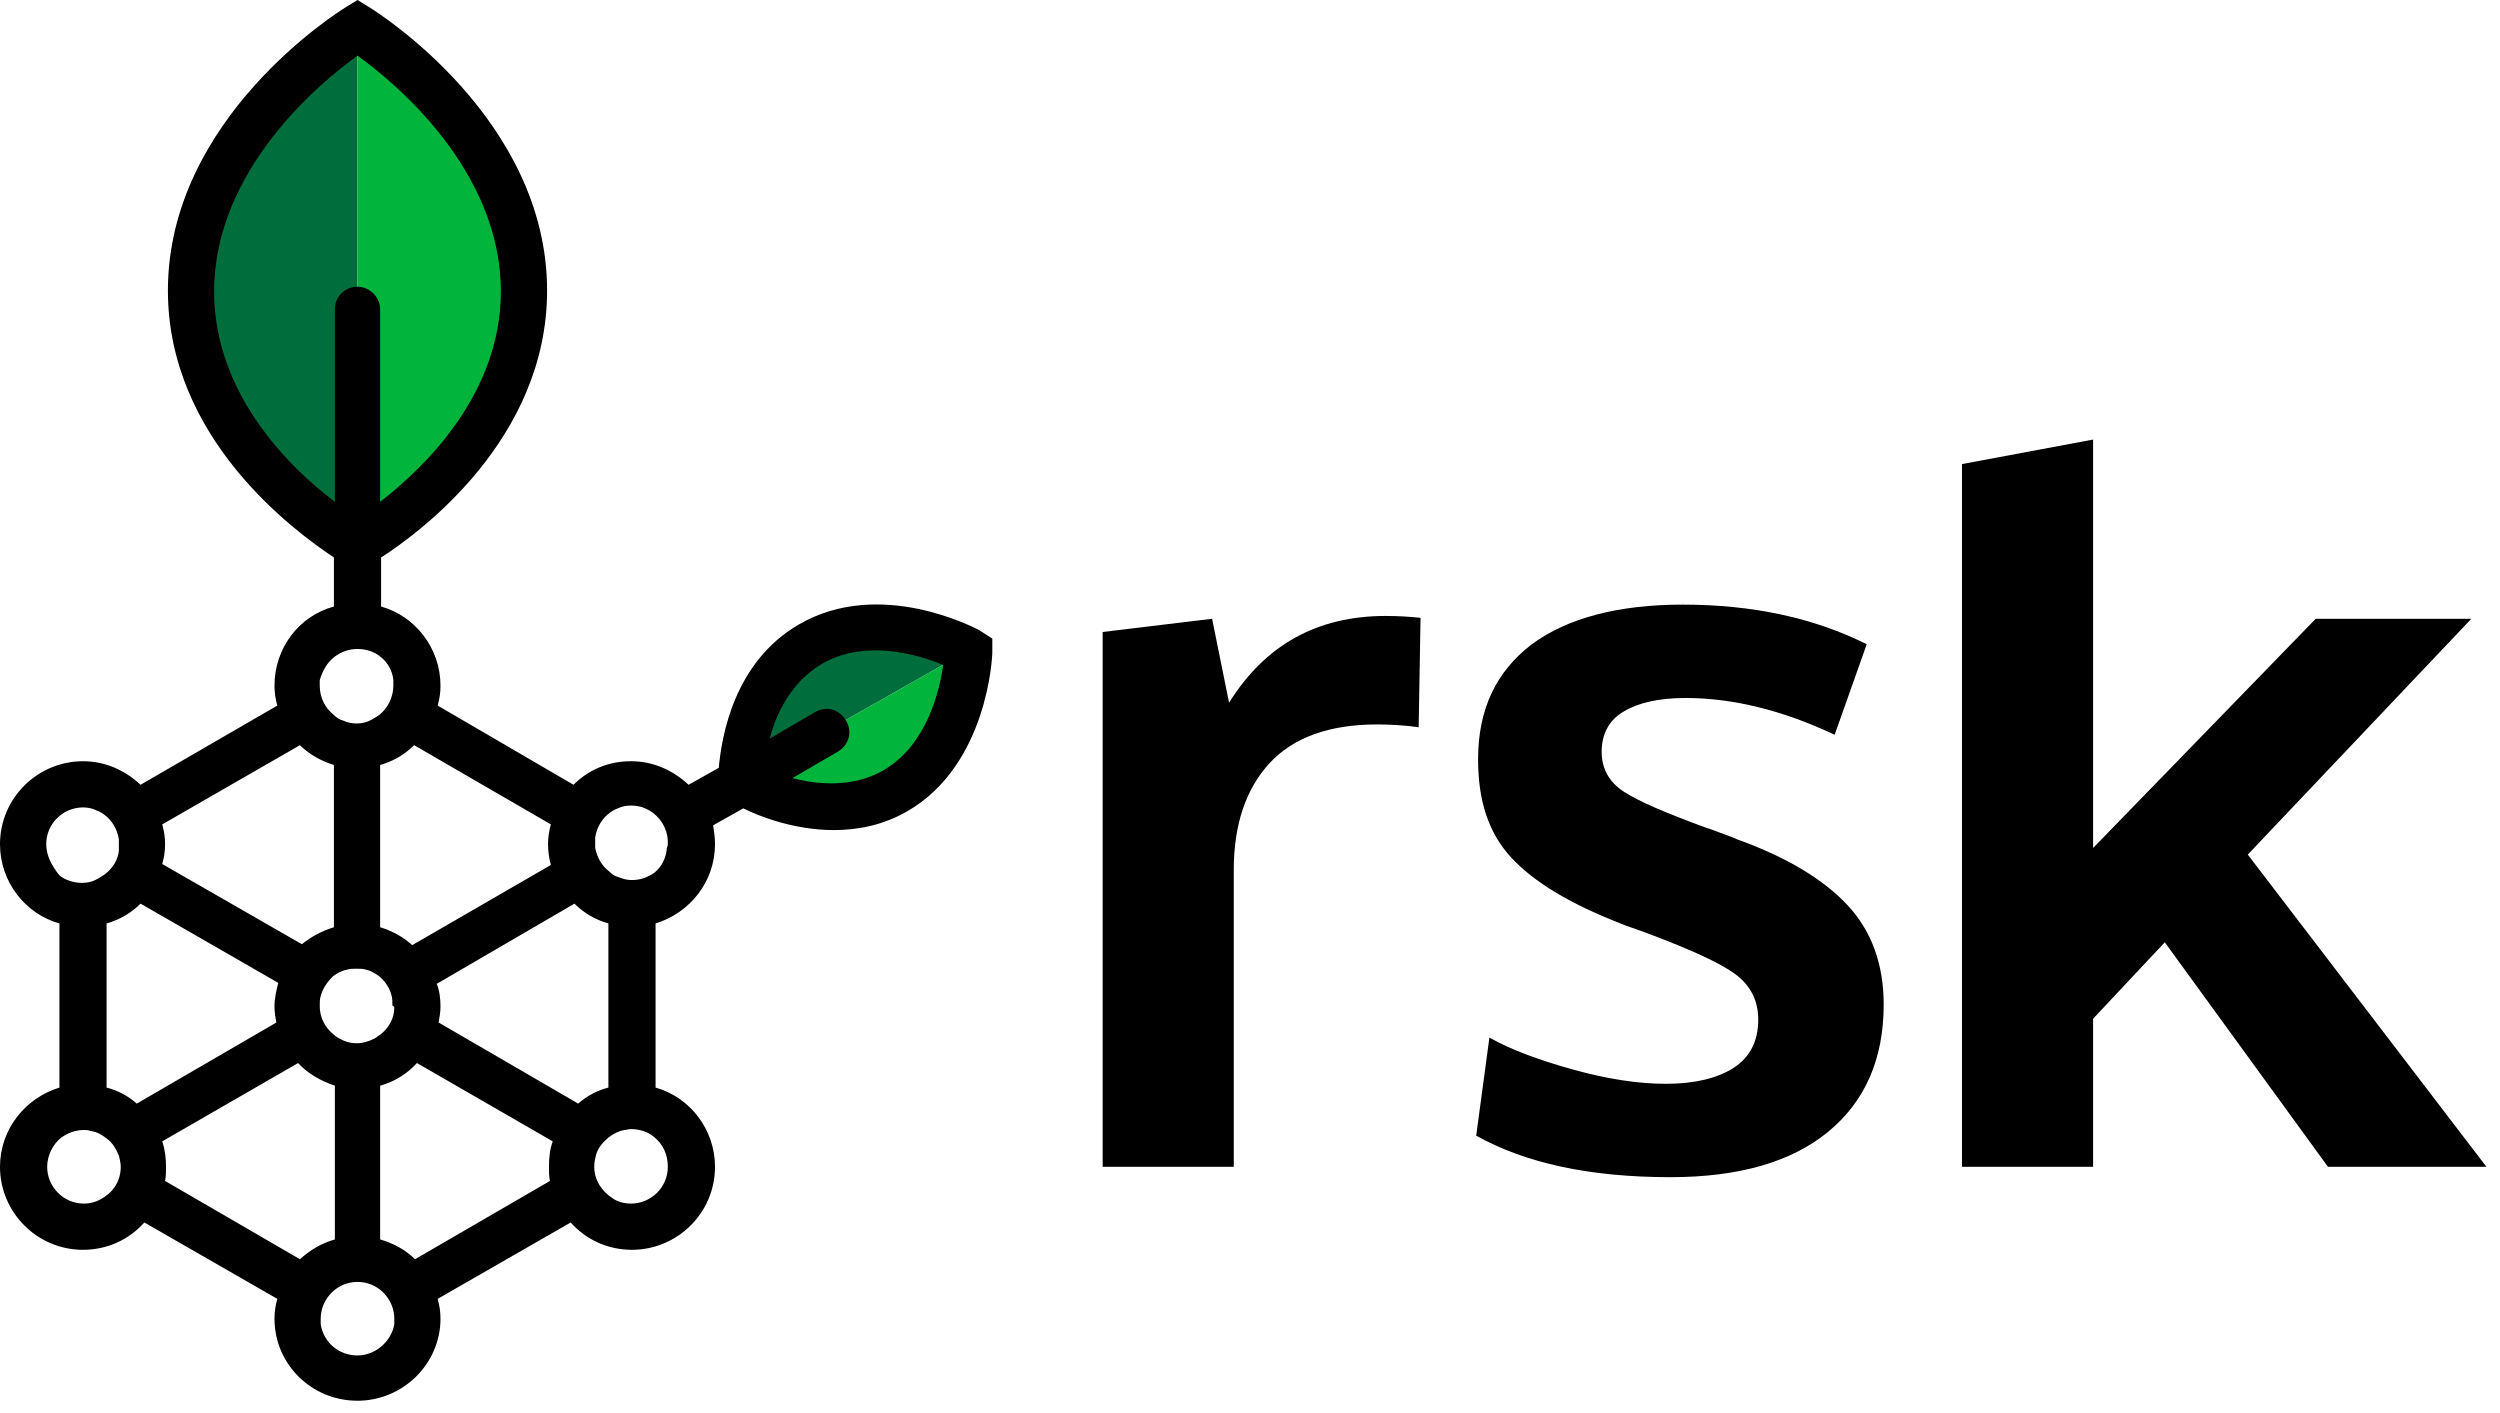 <svg width="92" height="52" viewBox="0 0 92 52" fill="none" xmlns="http://www.w3.org/2000/svg">
<path d="M40.578 42.939V23.257L44.605 22.771L45.23 25.86C46.549 23.743 48.458 22.667 50.992 22.667C51.512 22.667 51.964 22.702 52.276 22.736L52.207 26.763C51.721 26.694 51.2 26.659 50.679 26.659C48.909 26.659 47.59 27.145 46.722 28.082C45.854 29.019 45.403 30.338 45.403 32.005V42.939H40.578Z" fill="black"/>
<path d="M61.475 43.32C58.49 43.32 56.129 42.8 54.324 41.793L54.81 38.183C55.609 38.634 56.65 39.016 57.9 39.363C59.149 39.71 60.295 39.884 61.301 39.884C62.377 39.884 63.211 39.675 63.801 39.294C64.391 38.912 64.703 38.322 64.703 37.523C64.703 36.829 64.425 36.274 63.87 35.857C63.315 35.441 62.239 34.955 60.676 34.364C60.121 34.156 59.774 34.052 59.635 33.983C57.761 33.254 56.442 32.455 55.609 31.553C54.776 30.65 54.394 29.47 54.394 27.943C54.394 26.103 55.053 24.715 56.372 23.708C57.691 22.736 59.566 22.25 61.926 22.25C64.495 22.25 66.751 22.736 68.695 23.708L67.515 27.04C65.606 26.138 63.766 25.686 62.03 25.686C61.058 25.686 60.295 25.86 59.774 26.172C59.219 26.485 58.941 27.006 58.941 27.665C58.941 28.29 59.219 28.776 59.739 29.123C60.26 29.47 61.301 29.921 62.829 30.477C62.863 30.477 63.037 30.546 63.315 30.65C63.592 30.754 63.801 30.824 63.939 30.893C65.779 31.553 67.133 32.386 68.001 33.323C68.868 34.26 69.32 35.475 69.32 36.968C69.32 38.981 68.626 40.543 67.272 41.654C65.918 42.765 63.974 43.32 61.475 43.32Z" fill="black"/>
<path d="M82.718 31.449L90.945 22.771H85.218L77.026 31.206V16.176L72.201 17.078V42.939H77.026V37.489L79.664 34.677L85.669 42.939H91.501L82.718 31.449Z" fill="black"/>
<path d="M13.156 19.89V1.146C13.156 1.146 7.081 4.165 7.081 10.587C7.081 17.009 13.156 19.89 13.156 19.89Z" fill="#006E3C"/>
<path d="M13.156 1.146C13.156 1.146 19.23 4.165 19.23 10.587C19.23 17.009 13.156 19.89 13.156 19.89V1.146Z" fill="#00B43C"/>
<path d="M27.284 28.672L35.614 23.951C35.614 23.951 32.733 22.008 29.887 23.639C27.041 25.27 27.284 28.672 27.284 28.672Z" fill="#006E3C"/>
<path d="M35.615 23.951C35.615 23.951 35.788 27.422 32.942 29.019C30.095 30.651 27.284 28.672 27.284 28.672L35.615 23.951Z" fill="#00B43C"/>
<path d="M36.031 23.188C35.892 23.118 32.386 21.244 29.401 22.979C27.006 24.368 26.555 27.11 26.451 28.256L25.34 28.88C24.784 28.36 24.055 28.013 23.222 28.013C22.389 28.013 21.66 28.325 21.105 28.88L16.106 25.965C16.176 25.722 16.21 25.479 16.21 25.236C16.21 23.847 15.273 22.667 14.024 22.32V20.515C15.482 19.578 20.133 16.141 20.133 10.691C20.133 4.374 13.885 0.451 13.607 0.278L13.156 0L12.705 0.278C12.427 0.451 6.179 4.374 6.179 10.691C6.179 16.141 10.83 19.543 12.288 20.515V22.32C11.004 22.667 10.101 23.847 10.101 25.236C10.101 25.479 10.136 25.722 10.205 25.965L5.172 28.88C4.617 28.36 3.888 28.013 3.055 28.013C1.388 28.013 0 29.366 0 31.067C0 32.456 0.937 33.636 2.187 33.983V40.023C0.937 40.405 0 41.55 0 42.939C0 44.605 1.354 45.993 3.055 45.993C3.957 45.993 4.756 45.611 5.311 44.987L10.205 47.798C10.136 48.041 10.101 48.284 10.101 48.527C10.101 50.194 11.455 51.547 13.156 51.547C14.822 51.547 16.21 50.194 16.21 48.527C16.21 48.284 16.176 48.041 16.106 47.798L21.001 44.987C21.556 45.611 22.355 45.993 23.257 45.993C24.923 45.993 26.312 44.64 26.312 42.939C26.312 41.55 25.374 40.37 24.125 40.023V33.983C25.374 33.601 26.312 32.456 26.312 31.067C26.312 30.824 26.277 30.581 26.242 30.373L27.353 29.748C27.978 30.061 29.262 30.547 30.685 30.547C31.553 30.547 32.49 30.373 33.393 29.852C36.343 28.151 36.517 24.16 36.517 24.021V23.5L36.031 23.188ZM24.09 32.109C23.847 32.282 23.569 32.386 23.257 32.386C23.084 32.386 22.945 32.352 22.771 32.282C22.632 32.247 22.528 32.178 22.424 32.074C22.146 31.866 21.973 31.553 21.903 31.206C21.903 31.137 21.903 31.067 21.903 30.998C21.903 30.928 21.903 30.894 21.903 30.824C21.973 30.338 22.285 29.922 22.736 29.748C22.875 29.679 23.049 29.644 23.222 29.644C23.396 29.644 23.604 29.679 23.743 29.748C24.229 29.956 24.576 30.442 24.576 30.998C24.576 31.067 24.576 31.137 24.541 31.206C24.507 31.623 24.333 31.9 24.09 32.109ZM24.576 42.939C24.576 43.702 23.951 44.292 23.222 44.292C22.979 44.292 22.702 44.223 22.528 44.084C22.146 43.841 21.869 43.425 21.869 42.939V42.904C21.869 42.765 21.903 42.626 21.938 42.487C22.007 42.245 22.181 42.036 22.389 41.863C22.563 41.724 22.771 41.62 22.979 41.585C23.049 41.585 23.118 41.55 23.222 41.55C23.535 41.55 23.847 41.654 24.055 41.828C24.402 42.106 24.576 42.487 24.576 42.939ZM22.389 40.023C21.973 40.127 21.591 40.335 21.278 40.613L16.141 37.628C16.176 37.419 16.21 37.246 16.21 37.038C16.21 36.76 16.176 36.448 16.072 36.205L21.14 33.254C21.487 33.601 21.903 33.844 22.389 33.983V40.023ZM13.156 49.881C12.462 49.881 11.906 49.395 11.802 48.736C11.802 48.666 11.802 48.597 11.802 48.527C11.802 47.972 12.149 47.486 12.635 47.278C12.809 47.208 12.982 47.174 13.156 47.174C13.329 47.174 13.503 47.208 13.677 47.278C14.162 47.486 14.51 47.972 14.51 48.527C14.51 48.597 14.51 48.666 14.51 48.736C14.405 49.36 13.815 49.881 13.156 49.881ZM10.171 37.628L5.033 40.613C4.721 40.335 4.339 40.127 3.922 40.023V33.983C4.408 33.844 4.825 33.601 5.172 33.254L10.24 36.17C10.171 36.448 10.101 36.725 10.101 37.038C10.101 37.246 10.136 37.454 10.171 37.628ZM4.443 42.939C4.443 43.425 4.2 43.841 3.784 44.084C3.575 44.223 3.332 44.292 3.089 44.292C2.326 44.292 1.736 43.668 1.736 42.939C1.736 42.522 1.944 42.106 2.256 41.863C2.499 41.689 2.777 41.585 3.089 41.585C3.159 41.585 3.263 41.585 3.332 41.62C3.575 41.654 3.749 41.758 3.922 41.897C4.131 42.036 4.27 42.279 4.374 42.522C4.408 42.661 4.443 42.8 4.443 42.939C4.443 42.904 4.443 42.904 4.443 42.939ZM1.701 31.067C1.701 30.303 2.326 29.713 3.055 29.713C3.228 29.713 3.402 29.748 3.541 29.818C3.992 29.991 4.304 30.408 4.374 30.894C4.374 30.963 4.374 31.032 4.374 31.102C4.374 31.171 4.374 31.241 4.374 31.31C4.339 31.657 4.131 31.97 3.853 32.178C3.749 32.247 3.645 32.317 3.506 32.386C3.367 32.456 3.193 32.49 3.02 32.49C2.708 32.49 2.395 32.386 2.187 32.213C1.909 31.866 1.701 31.484 1.701 31.067ZM12.323 24.16C12.566 23.986 12.843 23.882 13.156 23.882C13.468 23.882 13.781 23.986 13.989 24.16C14.267 24.368 14.44 24.68 14.475 25.027C14.475 25.097 14.475 25.166 14.475 25.236C14.475 25.652 14.267 26.069 13.954 26.312C13.85 26.381 13.746 26.451 13.607 26.52C13.468 26.589 13.295 26.624 13.121 26.624C12.948 26.624 12.774 26.589 12.635 26.52C12.496 26.485 12.392 26.416 12.288 26.312C11.976 26.069 11.767 25.687 11.767 25.236C11.767 25.166 11.767 25.097 11.767 25.027C11.871 24.68 12.045 24.368 12.323 24.16ZM14.51 37.072C14.51 37.489 14.301 37.836 13.989 38.079C13.919 38.114 13.85 38.183 13.781 38.218C13.572 38.322 13.364 38.391 13.121 38.391C12.878 38.391 12.67 38.322 12.496 38.218C12.427 38.183 12.357 38.148 12.288 38.079C11.976 37.836 11.767 37.454 11.767 37.038V37.003C11.767 36.864 11.767 36.76 11.802 36.656C11.871 36.378 12.045 36.135 12.253 35.927C12.392 35.823 12.566 35.719 12.774 35.684C12.878 35.649 12.982 35.649 13.121 35.649C13.26 35.649 13.364 35.649 13.468 35.684C13.642 35.719 13.815 35.823 13.954 35.927C14.162 36.1 14.336 36.343 14.405 36.621C14.44 36.725 14.44 36.864 14.44 37.003C14.51 37.038 14.51 37.072 14.51 37.072ZM20.272 30.338C20.202 30.581 20.168 30.824 20.168 31.067C20.168 31.31 20.202 31.588 20.272 31.831L15.169 34.781C14.822 34.469 14.44 34.261 13.989 34.122V28.151C14.475 28.013 14.891 27.77 15.239 27.422L20.272 30.338ZM7.88 10.726C7.88 6.248 11.802 3.02 13.156 2.048C14.51 3.02 18.432 6.248 18.432 10.726C18.432 14.475 15.655 17.182 13.989 18.467V11.386C13.989 10.934 13.607 10.552 13.156 10.552C12.67 10.552 12.323 10.934 12.323 11.386V18.467C10.622 17.182 7.88 14.475 7.88 10.726ZM11.038 27.422C11.386 27.77 11.837 28.013 12.288 28.151V34.122C11.837 34.261 11.455 34.469 11.108 34.747L5.97 31.796C6.04 31.553 6.075 31.31 6.075 31.067C6.075 30.824 6.04 30.581 5.97 30.338L11.038 27.422ZM6.075 43.459C6.109 43.286 6.109 43.112 6.109 42.939C6.109 42.626 6.075 42.314 5.97 42.002L10.969 39.12C11.316 39.502 11.802 39.78 12.323 39.953V45.611C11.837 45.75 11.42 45.993 11.038 46.34L6.075 43.459ZM15.273 46.34C14.926 45.993 14.475 45.75 13.989 45.611V39.953C14.51 39.815 14.996 39.502 15.343 39.12L20.341 42.002C20.237 42.279 20.202 42.592 20.202 42.939C20.202 43.112 20.202 43.286 20.237 43.459L15.273 46.34ZM32.49 28.36C31.38 28.985 30.13 28.88 29.158 28.637L30.824 27.665C31.241 27.422 31.38 26.936 31.137 26.52C30.894 26.103 30.408 25.965 29.991 26.207L28.325 27.18C28.568 26.242 29.123 25.097 30.234 24.437C31.831 23.5 33.809 24.09 34.712 24.472C34.573 25.409 34.122 27.422 32.49 28.36Z" fill="black"/>
</svg>
